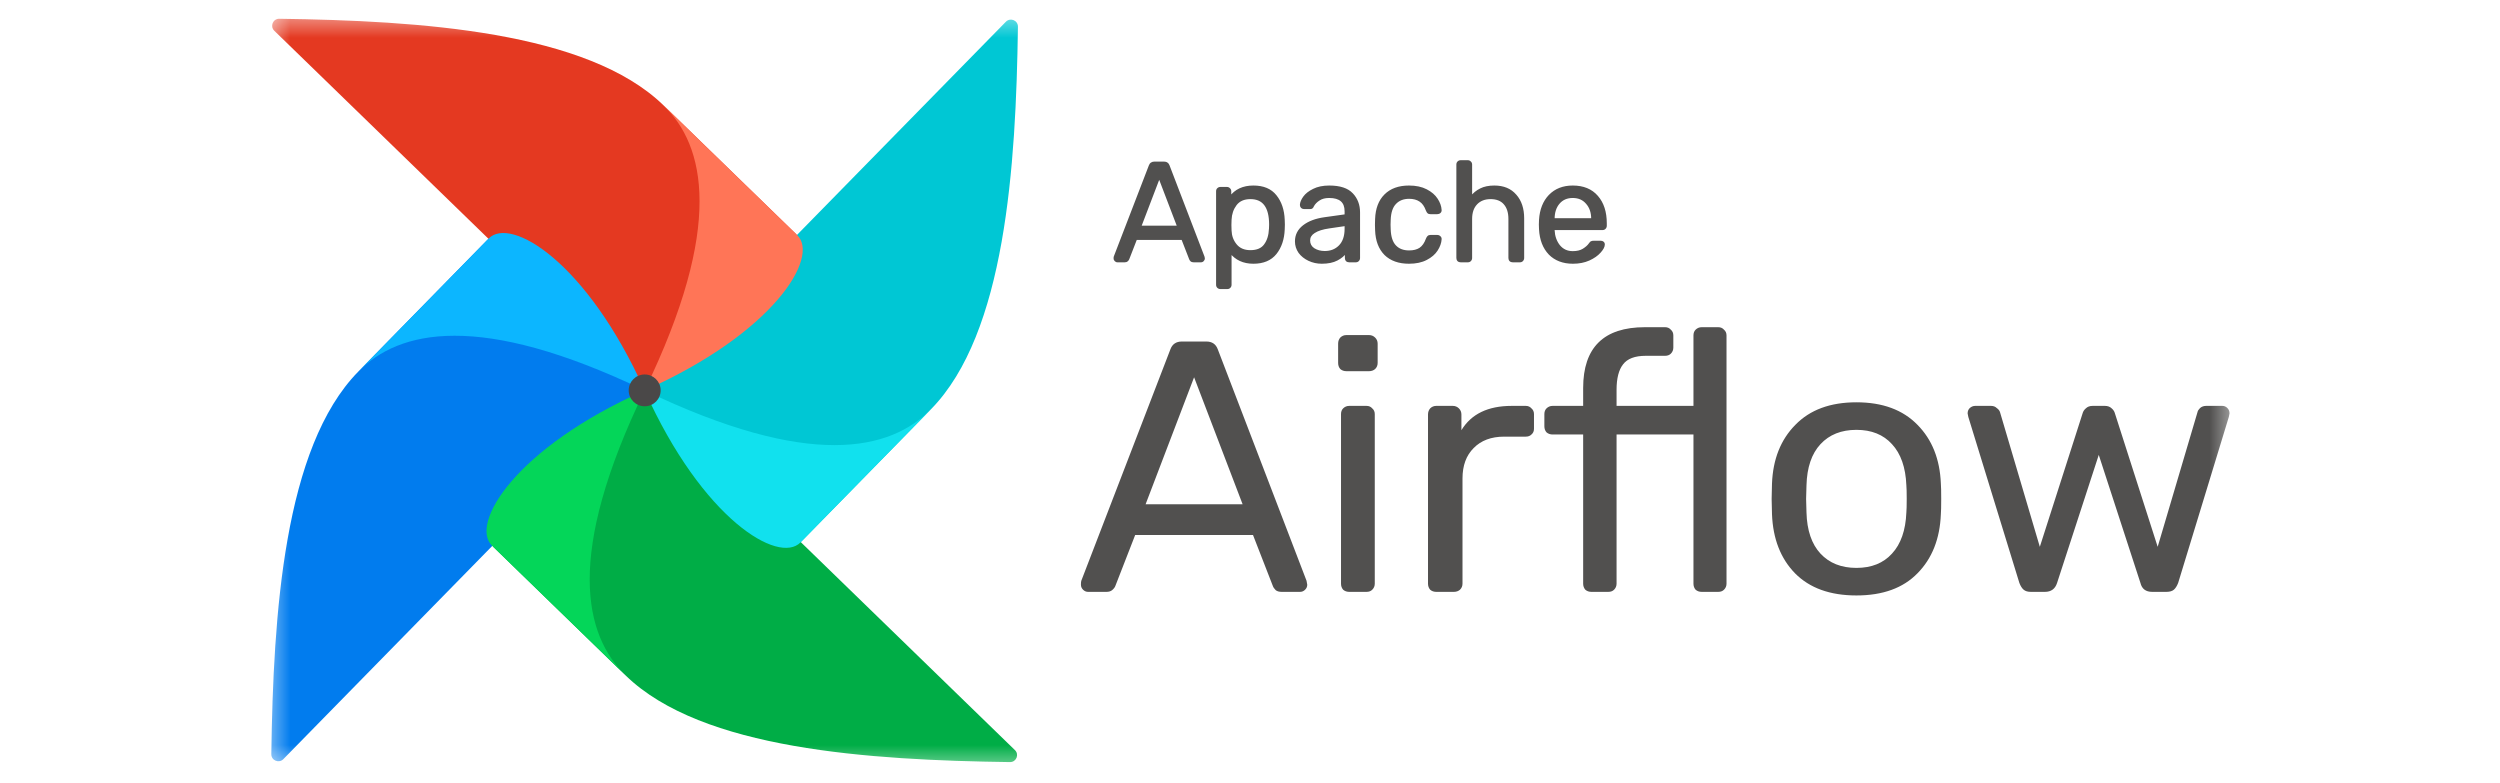 <?xml version="1.0" encoding="UTF-8"?> <svg xmlns="http://www.w3.org/2000/svg" width="99" height="31" viewBox="0 0 99 31" fill="none"><g clip-path="url(#clip0_15365_22170)"><mask id="mask0_15365_22170" style="mask-type:luminance" maskUnits="userSpaceOnUse" x="10" y="0" width="79" height="31"><path d="M88.5 0.5H10.5V30.5H88.5V0.5Z" fill="white"></path></mask><g mask="url(#mask0_15365_22170)"><path d="M11.221 30.061L25.376 15.615C25.465 15.524 25.482 15.384 25.408 15.281C24.547 14.085 22.959 13.877 22.37 13.073C20.626 10.692 20.184 9.344 19.435 9.428C19.382 9.433 19.336 9.461 19.299 9.499L14.185 14.718C11.243 17.72 10.822 24.33 10.744 29.865C10.741 30.116 11.046 30.24 11.221 30.061Z" fill="#017CEE"></path><path d="M40.191 29.704L25.681 15.611C25.59 15.523 25.45 15.506 25.346 15.579C24.144 16.437 23.936 18.018 23.129 18.604C20.736 20.34 19.383 20.781 19.467 21.527C19.473 21.579 19.501 21.625 19.538 21.662L24.78 26.753C27.796 29.682 34.435 30.102 39.995 30.179C40.246 30.182 40.371 29.879 40.191 29.704Z" fill="#00AD46"></path><path fill-rule="evenodd" clip-rule="evenodd" d="M24.781 26.753C23.134 25.153 22.37 21.988 25.528 15.461C20.395 17.744 18.597 20.746 19.482 21.605L24.781 26.753Z" fill="#04D659"></path><path d="M39.833 0.861L25.678 15.307C25.589 15.398 25.572 15.538 25.646 15.64C26.507 16.837 28.095 17.045 28.684 17.849C30.428 20.23 30.87 21.578 31.619 21.495C31.672 21.489 31.718 21.461 31.755 21.423L36.869 16.204C39.811 13.202 40.233 6.592 40.31 1.057C40.313 0.806 40.009 0.682 39.833 0.861Z" fill="#00C7D4"></path><path fill-rule="evenodd" clip-rule="evenodd" d="M36.869 16.204C35.262 17.844 32.083 18.605 25.527 15.461C27.821 20.571 30.836 22.361 31.699 21.48L36.869 16.204Z" fill="#11E1EE"></path><path d="M10.862 1.218L25.372 15.311C25.463 15.399 25.604 15.416 25.707 15.343C26.909 14.485 27.117 12.904 27.925 12.318C30.317 10.582 31.671 10.142 31.587 9.395C31.581 9.343 31.553 9.297 31.515 9.26L26.273 4.169C23.258 1.24 16.618 0.82 11.059 0.743C10.807 0.74 10.682 1.043 10.862 1.218Z" fill="#E43921"></path><path fill-rule="evenodd" clip-rule="evenodd" d="M26.274 4.169C27.921 5.769 28.685 8.934 25.527 15.461C30.66 13.177 32.458 10.175 31.573 9.316L26.274 4.169Z" fill="#FF7557"></path><path fill-rule="evenodd" clip-rule="evenodd" d="M14.185 14.718C15.793 13.078 18.971 12.317 25.527 15.461C23.234 10.351 20.219 8.561 19.355 9.442L14.185 14.718Z" fill="#0CB6FF"></path><path d="M25.537 16.089C25.887 16.085 26.167 15.799 26.162 15.451C26.158 15.103 25.871 14.824 25.522 14.829C25.172 14.833 24.892 15.118 24.896 15.467C24.901 15.815 25.188 16.093 25.537 16.089Z" fill="#4A4848"></path><path d="M44.252 10.345C44.223 10.345 44.197 10.334 44.174 10.311C44.152 10.289 44.141 10.263 44.141 10.233C44.141 10.203 44.142 10.183 44.146 10.172L45.535 6.565C45.565 6.483 45.624 6.442 45.714 6.442H46.095C46.184 6.442 46.244 6.483 46.274 6.565L47.657 10.172L47.669 10.233C47.669 10.263 47.657 10.289 47.635 10.311C47.613 10.334 47.586 10.345 47.556 10.345H47.271C47.23 10.345 47.198 10.335 47.176 10.317C47.153 10.294 47.138 10.272 47.131 10.25L46.823 9.458H44.986L44.678 10.25C44.671 10.272 44.654 10.294 44.628 10.317C44.605 10.335 44.576 10.345 44.538 10.345H44.252ZM46.661 8.979L45.904 7L45.149 8.979H46.661ZM48.329 11.404C48.291 11.404 48.26 11.391 48.234 11.365C48.211 11.343 48.2 11.313 48.2 11.276V7.574C48.2 7.537 48.211 7.507 48.234 7.485C48.26 7.459 48.291 7.446 48.329 7.446H48.587C48.624 7.446 48.654 7.459 48.676 7.485C48.702 7.507 48.715 7.537 48.715 7.574V7.819C48.924 7.533 49.23 7.39 49.633 7.39C50.026 7.39 50.319 7.512 50.513 7.758C50.711 8.003 50.817 8.319 50.832 8.706C50.836 8.746 50.838 8.81 50.838 8.895C50.838 8.981 50.836 9.044 50.832 9.085C50.817 9.467 50.711 9.783 50.513 10.032C50.315 10.278 50.022 10.4 49.633 10.4C49.245 10.4 48.943 10.261 48.726 9.982V11.276C48.726 11.313 48.715 11.343 48.693 11.365C48.67 11.391 48.641 11.404 48.603 11.404H48.329ZM49.516 9.949C49.781 9.949 49.973 9.867 50.093 9.703C50.216 9.54 50.283 9.324 50.294 9.057C50.298 9.02 50.3 8.966 50.3 8.895C50.3 8.193 50.039 7.841 49.516 7.841C49.258 7.841 49.064 7.927 48.934 8.098C48.807 8.265 48.738 8.466 48.726 8.7L48.721 8.912L48.726 9.129C48.734 9.348 48.805 9.54 48.939 9.703C49.074 9.867 49.266 9.949 49.516 9.949ZM52.342 10.4C52.159 10.4 51.989 10.363 51.833 10.289C51.676 10.214 51.551 10.114 51.458 9.988C51.368 9.858 51.323 9.715 51.323 9.559C51.323 9.313 51.424 9.112 51.626 8.956C51.831 8.797 52.107 8.692 52.454 8.644L53.289 8.527V8.365C53.289 7.986 53.07 7.797 52.633 7.797C52.469 7.797 52.335 7.832 52.23 7.903C52.126 7.97 52.047 8.049 51.995 8.142C51.984 8.176 51.969 8.2 51.95 8.215C51.935 8.23 51.913 8.237 51.883 8.237H51.642C51.609 8.237 51.579 8.226 51.553 8.204C51.53 8.178 51.519 8.148 51.519 8.115C51.523 8.025 51.564 7.925 51.642 7.813C51.724 7.698 51.849 7.6 52.017 7.518C52.185 7.432 52.393 7.39 52.639 7.39C53.057 7.39 53.358 7.488 53.541 7.685C53.723 7.879 53.815 8.12 53.815 8.41V10.216C53.815 10.254 53.802 10.285 53.776 10.311C53.753 10.334 53.723 10.345 53.686 10.345H53.429C53.391 10.345 53.36 10.334 53.333 10.311C53.311 10.285 53.3 10.254 53.3 10.216V9.977C53.218 10.096 53.098 10.196 52.941 10.278C52.785 10.36 52.585 10.4 52.342 10.4ZM52.46 9.982C52.703 9.982 52.9 9.904 53.053 9.748C53.21 9.588 53.289 9.36 53.289 9.062V8.906L52.639 9.001C52.374 9.038 52.174 9.101 52.04 9.191C51.906 9.276 51.838 9.386 51.838 9.519C51.838 9.668 51.9 9.783 52.023 9.865C52.146 9.943 52.292 9.982 52.46 9.982ZM55.796 10.4C55.397 10.4 55.083 10.289 54.855 10.066C54.631 9.839 54.512 9.523 54.497 9.118L54.491 8.895L54.497 8.672C54.512 8.267 54.631 7.953 54.855 7.73C55.083 7.503 55.397 7.39 55.796 7.39C56.065 7.39 56.292 7.438 56.479 7.535C56.666 7.631 56.804 7.75 56.894 7.892C56.987 8.033 57.037 8.174 57.045 8.315C57.048 8.352 57.037 8.382 57.011 8.404C56.985 8.427 56.953 8.438 56.916 8.438H56.647C56.61 8.438 56.582 8.43 56.563 8.416C56.544 8.401 56.526 8.371 56.507 8.326C56.444 8.148 56.354 8.022 56.238 7.947C56.123 7.869 55.977 7.83 55.801 7.83C55.57 7.83 55.385 7.903 55.247 8.048C55.113 8.189 55.04 8.406 55.029 8.7L55.023 8.901L55.029 9.09C55.04 9.388 55.113 9.607 55.247 9.748C55.382 9.889 55.566 9.96 55.801 9.96C55.977 9.96 56.123 9.923 56.238 9.848C56.354 9.77 56.444 9.642 56.507 9.464C56.526 9.419 56.544 9.389 56.563 9.375C56.582 9.356 56.61 9.347 56.647 9.347H56.916C56.953 9.347 56.985 9.36 57.011 9.386C57.037 9.408 57.048 9.438 57.045 9.475C57.037 9.612 56.987 9.754 56.894 9.899C56.804 10.04 56.666 10.159 56.479 10.255C56.296 10.352 56.068 10.4 55.796 10.4ZM57.844 10.345C57.807 10.345 57.775 10.334 57.749 10.311C57.727 10.285 57.715 10.254 57.715 10.216V6.514C57.715 6.477 57.727 6.448 57.749 6.425C57.775 6.399 57.807 6.386 57.844 6.386H58.124C58.161 6.386 58.191 6.399 58.214 6.425C58.24 6.448 58.253 6.477 58.253 6.514V7.813C58.361 7.676 58.488 7.572 58.634 7.501C58.779 7.427 58.96 7.39 59.177 7.39C59.535 7.39 59.813 7.505 60.011 7.735C60.213 7.962 60.314 8.265 60.314 8.644V10.216C60.314 10.254 60.301 10.285 60.274 10.311C60.252 10.334 60.222 10.345 60.185 10.345H59.905C59.867 10.345 59.836 10.334 59.81 10.311C59.787 10.285 59.776 10.254 59.776 10.216V8.672C59.776 8.408 59.711 8.204 59.58 8.059C59.453 7.914 59.268 7.841 59.026 7.841C58.791 7.841 58.602 7.916 58.46 8.064C58.322 8.209 58.253 8.412 58.253 8.672V10.216C58.253 10.254 58.24 10.285 58.214 10.311C58.191 10.334 58.161 10.345 58.124 10.345H57.844ZM62.287 10.4C61.902 10.4 61.594 10.283 61.363 10.049C61.135 9.811 61.01 9.488 60.988 9.079L60.982 8.889L60.988 8.706C61.014 8.304 61.141 7.984 61.368 7.747C61.6 7.509 61.904 7.39 62.281 7.39C62.696 7.39 63.017 7.522 63.244 7.786C63.472 8.046 63.586 8.399 63.586 8.845V8.94C63.586 8.977 63.573 9.008 63.547 9.034C63.524 9.057 63.495 9.068 63.457 9.068H61.52V9.118C61.531 9.36 61.604 9.566 61.738 9.737C61.876 9.904 62.057 9.988 62.281 9.988C62.453 9.988 62.593 9.954 62.701 9.887C62.813 9.817 62.895 9.744 62.948 9.67C62.981 9.625 63.005 9.599 63.02 9.592C63.039 9.581 63.071 9.575 63.116 9.575H63.39C63.424 9.575 63.452 9.585 63.474 9.603C63.496 9.622 63.508 9.648 63.508 9.681C63.508 9.763 63.455 9.861 63.351 9.977C63.25 10.092 63.106 10.192 62.92 10.278C62.737 10.36 62.526 10.4 62.287 10.4ZM63.054 8.683V8.666C63.054 8.41 62.983 8.202 62.841 8.042C62.703 7.879 62.516 7.797 62.281 7.797C62.046 7.797 61.859 7.879 61.721 8.042C61.587 8.202 61.52 8.41 61.52 8.666V8.683H63.054Z" fill="#51504F"></path><path d="M44.146 10.172L44.106 10.157L44.105 10.159L44.146 10.172ZM45.535 6.565L45.575 6.58L45.575 6.58L45.535 6.565ZM46.274 6.565L46.234 6.58L46.234 6.58L46.274 6.565ZM47.657 10.172L47.7 10.165C47.699 10.162 47.699 10.159 47.697 10.157L47.657 10.172ZM47.669 10.233H47.712C47.712 10.231 47.711 10.228 47.711 10.226L47.669 10.233ZM47.176 10.317L47.145 10.347C47.146 10.348 47.147 10.349 47.148 10.35L47.176 10.317ZM47.131 10.25L47.172 10.237L47.171 10.235L47.131 10.25ZM46.823 9.459L46.863 9.443C46.857 9.427 46.841 9.416 46.823 9.416V9.459ZM44.986 9.459V9.416C44.969 9.416 44.953 9.427 44.946 9.443L44.986 9.459ZM44.678 10.25L44.638 10.235L44.638 10.237L44.678 10.25ZM44.628 10.317L44.655 10.35L44.656 10.35L44.628 10.317ZM46.661 8.979V9.022C46.675 9.022 46.688 9.015 46.696 9.003C46.704 8.992 46.706 8.977 46.701 8.964L46.661 8.979ZM45.905 7L45.945 6.985C45.938 6.968 45.922 6.957 45.905 6.957C45.887 6.957 45.871 6.968 45.864 6.985L45.905 7ZM45.149 8.979L45.108 8.964C45.103 8.977 45.105 8.992 45.113 9.003C45.121 9.015 45.135 9.022 45.149 9.022V8.979ZM44.253 10.302C44.235 10.302 44.22 10.296 44.205 10.281L44.144 10.342C44.174 10.372 44.211 10.388 44.253 10.388V10.302ZM44.205 10.281C44.19 10.266 44.184 10.251 44.184 10.233H44.098C44.098 10.275 44.114 10.312 44.144 10.342L44.205 10.281ZM44.184 10.233C44.184 10.203 44.186 10.19 44.187 10.186L44.105 10.159C44.099 10.177 44.098 10.204 44.098 10.233H44.184ZM44.187 10.188L45.575 6.58L45.495 6.55L44.106 10.157L44.187 10.188ZM45.575 6.58C45.588 6.545 45.605 6.523 45.627 6.508C45.648 6.494 45.676 6.485 45.714 6.485V6.399C45.663 6.399 45.617 6.411 45.578 6.438C45.539 6.464 45.512 6.503 45.495 6.55L45.575 6.58ZM45.714 6.485H46.095V6.399H45.714V6.485ZM46.095 6.485C46.133 6.485 46.161 6.494 46.183 6.508C46.204 6.523 46.221 6.545 46.234 6.58L46.315 6.55C46.297 6.503 46.27 6.464 46.231 6.438C46.193 6.411 46.147 6.399 46.095 6.399V6.485ZM46.234 6.58L47.617 10.187L47.697 10.157L46.314 6.55L46.234 6.58ZM47.615 10.18L47.626 10.241L47.711 10.226L47.7 10.165L47.615 10.18ZM47.626 10.233C47.626 10.251 47.619 10.266 47.605 10.281L47.665 10.342C47.695 10.312 47.712 10.275 47.712 10.233H47.626ZM47.605 10.281C47.59 10.296 47.574 10.302 47.556 10.302V10.388C47.599 10.388 47.636 10.372 47.665 10.342L47.605 10.281ZM47.556 10.302H47.271V10.388H47.556V10.302ZM47.271 10.302C47.236 10.302 47.215 10.294 47.203 10.284L47.148 10.35C47.181 10.377 47.224 10.388 47.271 10.388V10.302ZM47.206 10.287C47.187 10.268 47.176 10.251 47.172 10.237L47.09 10.264C47.1 10.294 47.12 10.322 47.145 10.347L47.206 10.287ZM47.171 10.235L46.863 9.443L46.783 9.474L47.091 10.266L47.171 10.235ZM46.823 9.416H44.986V9.501H46.823V9.416ZM44.946 9.443L44.638 10.235L44.718 10.266L45.026 9.474L44.946 9.443ZM44.638 10.237C44.633 10.249 44.623 10.265 44.6 10.285L44.656 10.35C44.685 10.325 44.708 10.296 44.719 10.264L44.638 10.237ZM44.6 10.284C44.588 10.295 44.568 10.302 44.538 10.302V10.388C44.583 10.388 44.623 10.377 44.655 10.35L44.6 10.284ZM44.538 10.302H44.253V10.388H44.538V10.302ZM46.701 8.964L45.945 6.985L45.864 7.015L46.62 8.994L46.701 8.964ZM45.864 6.985L45.108 8.964L45.189 8.994L45.945 7.015L45.864 6.985ZM45.149 9.022H46.661V8.936H45.149V9.022ZM48.676 7.485L48.643 7.513C48.645 7.514 48.647 7.516 48.648 7.517L48.676 7.485ZM48.715 7.819H48.672C48.672 7.838 48.684 7.854 48.702 7.86C48.72 7.866 48.739 7.86 48.75 7.845L48.715 7.819ZM50.513 7.758L50.479 7.785L50.479 7.785L50.513 7.758ZM50.832 8.706L50.789 8.708L50.789 8.71L50.832 8.706ZM50.832 9.085L50.789 9.081L50.789 9.083L50.832 9.085ZM50.513 10.033L50.546 10.06L50.547 10.059L50.513 10.033ZM48.727 9.983L48.761 9.956C48.749 9.942 48.73 9.936 48.713 9.942C48.695 9.948 48.684 9.964 48.684 9.983H48.727ZM48.693 11.365L48.663 11.335C48.662 11.336 48.661 11.336 48.66 11.337L48.693 11.365ZM50.093 9.704L50.058 9.678L50.058 9.679L50.093 9.704ZM50.294 9.057L50.252 9.053C50.252 9.054 50.251 9.055 50.251 9.055L50.294 9.057ZM48.727 8.7L48.684 8.698V8.699L48.727 8.7ZM48.721 8.912L48.678 8.911V8.913L48.721 8.912ZM48.727 9.13L48.684 9.131V9.131L48.727 9.13ZM48.329 11.361C48.303 11.361 48.282 11.353 48.264 11.335L48.203 11.396C48.237 11.43 48.28 11.447 48.329 11.447V11.361ZM48.264 11.335C48.251 11.322 48.243 11.304 48.243 11.276H48.157C48.157 11.322 48.171 11.364 48.203 11.396L48.264 11.335ZM48.243 11.276V7.574H48.157V11.276H48.243ZM48.243 7.574C48.243 7.546 48.251 7.528 48.264 7.515L48.203 7.455C48.171 7.486 48.157 7.528 48.157 7.574H48.243ZM48.264 7.515C48.282 7.497 48.303 7.489 48.329 7.489V7.403C48.28 7.403 48.237 7.42 48.203 7.455L48.264 7.515ZM48.329 7.489H48.587V7.403H48.329V7.489ZM48.587 7.489C48.612 7.489 48.63 7.497 48.643 7.513L48.709 7.457C48.677 7.421 48.635 7.403 48.587 7.403V7.489ZM48.648 7.517C48.664 7.531 48.672 7.548 48.672 7.574H48.758C48.758 7.526 48.741 7.484 48.704 7.452L48.648 7.517ZM48.672 7.574V7.819H48.758V7.574H48.672ZM48.75 7.845C48.95 7.571 49.242 7.433 49.634 7.433V7.347C49.219 7.347 48.899 7.495 48.681 7.794L48.75 7.845ZM49.634 7.433C50.016 7.433 50.295 7.552 50.479 7.785L50.547 7.732C50.342 7.473 50.035 7.347 49.634 7.347V7.433ZM50.479 7.785C50.67 8.022 50.774 8.328 50.789 8.708L50.875 8.704C50.86 8.311 50.751 7.985 50.546 7.731L50.479 7.785ZM50.789 8.71C50.793 8.749 50.795 8.81 50.795 8.895H50.881C50.881 8.81 50.879 8.745 50.875 8.702L50.789 8.71ZM50.795 8.895C50.795 8.981 50.793 9.042 50.789 9.081L50.875 9.089C50.879 9.046 50.881 8.981 50.881 8.895H50.795ZM50.789 9.083C50.774 9.459 50.67 9.766 50.479 10.006L50.547 10.059C50.751 9.802 50.86 9.477 50.875 9.087L50.789 9.083ZM50.479 10.006C50.291 10.239 50.012 10.358 49.634 10.358V10.444C50.032 10.444 50.339 10.317 50.546 10.06L50.479 10.006ZM49.634 10.358C49.257 10.358 48.968 10.223 48.761 9.956L48.692 10.009C48.918 10.299 49.234 10.444 49.634 10.444V10.358ZM48.684 9.983V11.276H48.77V9.983H48.684ZM48.684 11.276C48.684 11.304 48.675 11.322 48.663 11.335L48.723 11.396C48.755 11.364 48.77 11.322 48.77 11.276H48.684ZM48.66 11.337C48.647 11.353 48.629 11.361 48.603 11.361V11.447C48.652 11.447 48.694 11.43 48.726 11.393L48.66 11.337ZM48.603 11.361H48.329V11.447H48.603V11.361ZM49.516 9.992C49.79 9.992 49.998 9.907 50.128 9.729L50.058 9.679C49.949 9.828 49.772 9.906 49.516 9.906V9.992ZM50.127 9.73C50.257 9.557 50.326 9.332 50.337 9.059L50.251 9.055C50.24 9.317 50.175 9.523 50.058 9.678L50.127 9.73ZM50.337 9.061C50.341 9.022 50.343 8.966 50.343 8.895H50.257C50.257 8.966 50.255 9.018 50.252 9.053L50.337 9.061ZM50.343 8.895C50.343 8.54 50.277 8.266 50.139 8.08C49.998 7.891 49.788 7.799 49.516 7.799V7.885C49.767 7.885 49.949 7.968 50.069 8.131C50.192 8.296 50.257 8.548 50.257 8.895H50.343ZM49.516 7.799C49.248 7.799 49.04 7.888 48.899 8.072L48.968 8.124C49.089 7.966 49.269 7.885 49.516 7.885V7.799ZM48.899 8.072C48.767 8.247 48.695 8.457 48.684 8.698L48.77 8.702C48.78 8.476 48.847 8.284 48.968 8.124L48.899 8.072ZM48.684 8.699L48.678 8.911L48.764 8.913L48.77 8.701L48.684 8.699ZM48.678 8.913L48.684 9.131L48.77 9.128L48.764 8.911L48.678 8.913ZM48.684 9.131C48.691 9.359 48.765 9.56 48.906 9.731L48.973 9.677C48.844 9.521 48.777 9.338 48.77 9.128L48.684 9.131ZM48.906 9.731C49.05 9.906 49.256 9.992 49.516 9.992V9.906C49.276 9.906 49.097 9.828 48.973 9.677L48.906 9.731ZM51.458 9.988L51.422 10.012L51.423 10.014L51.458 9.988ZM51.626 8.957L51.652 8.991L51.652 8.991L51.626 8.957ZM52.454 8.645L52.46 8.687H52.46L52.454 8.645ZM53.289 8.527L53.295 8.57C53.316 8.567 53.332 8.549 53.332 8.527H53.289ZM52.23 7.903L52.254 7.939L52.254 7.939L52.23 7.903ZM51.995 8.143L51.958 8.122C51.956 8.124 51.955 8.127 51.954 8.129L51.995 8.143ZM51.95 8.215L51.923 8.182C51.922 8.183 51.921 8.184 51.92 8.185L51.95 8.215ZM51.553 8.204L51.52 8.232C51.521 8.234 51.523 8.235 51.525 8.237L51.553 8.204ZM51.519 8.115L51.476 8.113V8.115H51.519ZM51.642 7.814L51.607 7.789L51.607 7.789L51.642 7.814ZM52.017 7.518L52.036 7.557L52.037 7.557L52.017 7.518ZM53.541 7.686L53.509 7.715L53.509 7.715L53.541 7.686ZM53.334 10.312L53.301 10.339C53.302 10.341 53.304 10.343 53.305 10.344L53.334 10.312ZM53.3 9.977H53.343C53.343 9.958 53.331 9.942 53.313 9.936C53.295 9.931 53.275 9.937 53.264 9.953L53.3 9.977ZM53.289 8.907H53.332C53.332 8.894 53.326 8.882 53.317 8.874C53.307 8.866 53.295 8.862 53.282 8.864L53.289 8.907ZM52.639 9.001L52.645 9.044L52.645 9.044L52.639 9.001ZM52.04 9.191L52.063 9.227L52.064 9.227L52.04 9.191ZM52.023 9.866L51.999 9.901L52 9.902L52.023 9.866ZM52.342 10.358C52.165 10.358 52.002 10.322 51.851 10.251L51.814 10.328C51.977 10.405 52.153 10.444 52.342 10.444V10.358ZM51.851 10.251C51.7 10.179 51.581 10.083 51.492 9.963L51.423 10.014C51.521 10.146 51.652 10.251 51.814 10.328L51.851 10.251ZM51.493 9.964C51.408 9.841 51.366 9.706 51.366 9.559H51.28C51.28 9.724 51.328 9.875 51.422 10.012L51.493 9.964ZM51.366 9.559C51.366 9.327 51.461 9.139 51.652 8.991L51.599 8.923C51.388 9.087 51.28 9.3 51.28 9.559H51.366ZM51.652 8.991C51.85 8.837 52.118 8.735 52.46 8.687L52.448 8.602C52.096 8.651 51.812 8.757 51.599 8.923L51.652 8.991ZM52.46 8.687L53.295 8.57L53.283 8.485L52.448 8.602L52.46 8.687ZM53.332 8.527V8.366H53.246V8.527H53.332ZM53.332 8.366C53.332 8.168 53.275 8.012 53.153 7.907C53.033 7.803 52.857 7.754 52.634 7.754V7.84C52.847 7.84 52.998 7.886 53.097 7.972C53.194 8.056 53.246 8.184 53.246 8.366H53.332ZM52.634 7.754C52.463 7.754 52.32 7.791 52.206 7.868L52.254 7.939C52.35 7.874 52.475 7.84 52.634 7.84V7.754ZM52.207 7.867C52.098 7.937 52.014 8.022 51.958 8.122L52.033 8.164C52.081 8.078 52.154 8.003 52.254 7.939L52.207 7.867ZM51.954 8.129C51.944 8.158 51.933 8.174 51.923 8.182L51.977 8.249C52.005 8.227 52.023 8.194 52.036 8.156L51.954 8.129ZM51.92 8.185C51.916 8.189 51.906 8.195 51.883 8.195V8.28C51.92 8.28 51.955 8.271 51.981 8.246L51.92 8.185ZM51.883 8.195H51.642V8.28H51.883V8.195ZM51.642 8.195C51.619 8.195 51.599 8.187 51.581 8.172L51.525 8.237C51.559 8.265 51.598 8.28 51.642 8.28V8.195ZM51.586 8.176C51.569 8.158 51.562 8.138 51.562 8.115H51.476C51.476 8.159 51.491 8.198 51.52 8.232L51.586 8.176ZM51.562 8.117C51.565 8.039 51.602 7.946 51.678 7.838L51.607 7.789C51.526 7.904 51.48 8.012 51.476 8.113L51.562 8.117ZM51.677 7.839C51.754 7.731 51.873 7.636 52.036 7.557L51.999 7.48C51.826 7.564 51.695 7.666 51.607 7.789L51.677 7.839ZM52.037 7.557C52.197 7.475 52.398 7.433 52.639 7.433V7.347C52.388 7.347 52.173 7.391 51.998 7.48L52.037 7.557ZM52.639 7.433C53.052 7.433 53.338 7.53 53.509 7.715L53.572 7.657C53.378 7.447 53.063 7.347 52.639 7.347V7.433ZM53.509 7.715C53.684 7.9 53.772 8.13 53.772 8.41H53.858C53.858 8.111 53.763 7.858 53.572 7.656L53.509 7.715ZM53.772 8.41V10.217H53.858V8.41H53.772ZM53.772 10.217C53.772 10.243 53.764 10.263 53.745 10.281L53.806 10.342C53.841 10.308 53.858 10.265 53.858 10.217H53.772ZM53.745 10.281C53.733 10.294 53.714 10.302 53.686 10.302V10.388C53.733 10.388 53.775 10.374 53.806 10.342L53.745 10.281ZM53.686 10.302H53.429V10.388H53.686V10.302ZM53.429 10.302C53.401 10.302 53.379 10.294 53.361 10.279L53.305 10.344C53.34 10.374 53.382 10.388 53.429 10.388V10.302ZM53.366 10.284C53.351 10.266 53.343 10.245 53.343 10.217H53.257C53.257 10.263 53.271 10.305 53.301 10.339L53.366 10.284ZM53.343 10.217V9.977H53.257V10.217H53.343ZM53.264 9.953C53.187 10.065 53.074 10.161 52.922 10.24L52.961 10.316C53.123 10.232 53.248 10.127 53.335 10.001L53.264 9.953ZM52.922 10.24C52.773 10.318 52.581 10.358 52.342 10.358V10.444C52.59 10.444 52.797 10.402 52.961 10.316L52.922 10.24ZM52.46 10.025C52.713 10.025 52.922 9.944 53.084 9.778L53.023 9.718C52.879 9.865 52.692 9.94 52.46 9.94V10.025ZM53.084 9.778C53.251 9.608 53.332 9.367 53.332 9.063H53.246C53.246 9.353 53.169 9.569 53.023 9.718L53.084 9.778ZM53.332 9.063V8.907H53.246V9.063H53.332ZM53.282 8.864L52.633 8.959L52.645 9.044L53.295 8.949L53.282 8.864ZM52.633 8.959C52.365 8.996 52.158 9.061 52.016 9.155L52.064 9.227C52.19 9.143 52.383 9.081 52.645 9.044L52.633 8.959ZM52.017 9.155C51.873 9.246 51.795 9.368 51.795 9.52H51.881C51.881 9.404 51.938 9.306 52.063 9.227L52.017 9.155ZM51.795 9.52C51.795 9.683 51.864 9.811 51.999 9.901L52.047 9.83C51.936 9.756 51.881 9.654 51.881 9.52H51.795ZM52 9.902C52.131 9.985 52.285 10.025 52.46 10.025V9.94C52.299 9.94 52.161 9.902 52.046 9.829L52 9.902ZM54.855 10.066L54.825 10.096L54.825 10.097L54.855 10.066ZM54.497 9.118L54.454 9.12V9.12L54.497 9.118ZM54.491 8.895L54.448 8.894V8.897L54.491 8.895ZM54.497 8.672L54.454 8.671V8.671L54.497 8.672ZM56.894 7.892L56.857 7.915L56.858 7.915L56.894 7.892ZM57.045 8.316L57.002 8.318L57.002 8.32L57.045 8.316ZM56.507 8.327L56.467 8.341L56.468 8.343L56.507 8.327ZM56.239 7.948L56.214 7.983L56.215 7.984L56.239 7.948ZM55.029 8.7L54.986 8.699V8.699L55.029 8.7ZM55.023 8.901L54.98 8.9C54.98 8.901 54.98 8.901 54.98 8.902L55.023 8.901ZM55.029 9.091L54.986 9.092V9.092L55.029 9.091ZM56.239 9.849L56.262 9.885L56.263 9.884L56.239 9.849ZM56.507 9.464L56.468 9.448L56.467 9.45L56.507 9.464ZM56.563 9.375L56.59 9.408C56.591 9.407 56.593 9.406 56.594 9.405L56.563 9.375ZM57.011 9.386L56.981 9.416C56.982 9.417 56.982 9.418 56.983 9.419L57.011 9.386ZM57.045 9.475L57.002 9.471L57.002 9.473L57.045 9.475ZM56.894 9.899L56.857 9.876L56.857 9.876L56.894 9.899ZM56.479 10.256L56.459 10.218L56.459 10.218L56.479 10.256ZM55.796 10.358C55.405 10.358 55.103 10.249 54.885 10.036L54.825 10.097C55.063 10.329 55.388 10.444 55.796 10.444V10.358ZM54.886 10.036C54.671 9.819 54.554 9.514 54.54 9.117L54.454 9.12C54.469 9.533 54.591 9.86 54.825 10.096L54.886 10.036ZM54.54 9.117L54.534 8.894L54.448 8.897L54.454 9.12L54.54 9.117ZM54.534 8.897L54.54 8.674L54.454 8.671L54.448 8.894L54.534 8.897ZM54.54 8.674C54.554 8.276 54.671 7.974 54.886 7.761L54.825 7.7C54.591 7.933 54.469 8.258 54.454 8.671L54.54 8.674ZM54.886 7.761C55.104 7.544 55.405 7.433 55.796 7.433V7.347C55.388 7.347 55.062 7.463 54.825 7.7L54.886 7.761ZM55.796 7.433C56.06 7.433 56.28 7.48 56.459 7.573L56.499 7.497C56.305 7.396 56.07 7.347 55.796 7.347V7.433ZM56.459 7.573C56.641 7.667 56.773 7.781 56.857 7.915L56.93 7.869C56.835 7.72 56.691 7.596 56.499 7.497L56.459 7.573ZM56.858 7.915C56.947 8.052 56.995 8.186 57.002 8.318L57.088 8.313C57.08 8.163 57.026 8.015 56.93 7.868L56.858 7.915ZM57.002 8.32C57.005 8.345 56.998 8.36 56.983 8.372L57.039 8.437C57.077 8.405 57.093 8.361 57.088 8.311L57.002 8.32ZM56.983 8.372C56.966 8.387 56.944 8.395 56.916 8.395V8.481C56.963 8.481 57.005 8.467 57.039 8.437L56.983 8.372ZM56.916 8.395H56.647V8.481H56.916V8.395ZM56.647 8.395C56.614 8.395 56.598 8.389 56.59 8.383L56.536 8.449C56.566 8.473 56.605 8.481 56.647 8.481V8.395ZM56.59 8.383C56.58 8.375 56.565 8.354 56.547 8.31L56.468 8.343C56.487 8.389 56.509 8.427 56.536 8.449L56.59 8.383ZM56.548 8.312C56.482 8.128 56.388 7.993 56.262 7.912L56.215 7.984C56.32 8.051 56.405 8.168 56.467 8.341L56.548 8.312ZM56.263 7.912C56.138 7.828 55.983 7.788 55.802 7.788V7.873C55.971 7.873 56.107 7.911 56.214 7.983L56.263 7.912ZM55.802 7.788C55.56 7.788 55.364 7.864 55.216 8.018L55.279 8.078C55.407 7.942 55.58 7.873 55.802 7.873V7.788ZM55.216 8.018C55.072 8.17 54.997 8.4 54.986 8.699L55.072 8.702C55.083 8.414 55.154 8.208 55.279 8.078L55.216 8.018ZM54.986 8.699L54.98 8.9L55.066 8.902L55.072 8.701L54.986 8.699ZM54.98 8.902L54.986 9.092L55.072 9.089L55.066 8.9L54.98 8.902ZM54.986 9.092C54.997 9.395 55.071 9.626 55.216 9.778L55.279 9.719C55.154 9.588 55.083 9.381 55.072 9.089L54.986 9.092ZM55.216 9.778C55.36 9.929 55.557 10.003 55.802 10.003V9.917C55.576 9.917 55.403 9.85 55.279 9.719L55.216 9.778ZM55.802 10.003C55.983 10.003 56.137 9.965 56.262 9.885L56.215 9.813C56.108 9.882 55.971 9.917 55.802 9.917V10.003ZM56.263 9.884C56.388 9.8 56.482 9.662 56.548 9.478L56.467 9.45C56.405 9.623 56.32 9.742 56.214 9.813L56.263 9.884ZM56.547 9.481C56.565 9.437 56.58 9.416 56.59 9.408L56.536 9.341C56.509 9.363 56.487 9.402 56.468 9.448L56.547 9.481ZM56.594 9.405C56.601 9.397 56.617 9.39 56.647 9.39V9.304C56.603 9.304 56.562 9.315 56.533 9.345L56.594 9.405ZM56.647 9.39H56.916V9.304H56.647V9.39ZM56.916 9.39C56.942 9.39 56.963 9.398 56.981 9.416L57.042 9.356C57.007 9.322 56.965 9.304 56.916 9.304V9.39ZM56.983 9.419C56.998 9.431 57.005 9.446 57.002 9.471L57.088 9.48C57.093 9.43 57.077 9.386 57.039 9.354L56.983 9.419ZM57.002 9.473C56.995 9.601 56.948 9.736 56.857 9.876L56.93 9.922C57.026 9.772 57.08 9.624 57.088 9.478L57.002 9.473ZM56.857 9.876C56.773 10.009 56.641 10.124 56.459 10.218L56.499 10.294C56.691 10.195 56.835 10.071 56.93 9.922L56.857 9.876ZM56.459 10.218C56.284 10.31 56.064 10.358 55.796 10.358V10.444C56.074 10.444 56.309 10.394 56.499 10.294L56.459 10.218ZM57.749 10.312L57.716 10.339C57.718 10.341 57.719 10.343 57.721 10.344L57.749 10.312ZM58.214 6.426L58.181 6.454C58.183 6.455 58.184 6.457 58.186 6.458L58.214 6.426ZM58.253 7.814H58.21C58.21 7.832 58.221 7.848 58.239 7.854C58.256 7.86 58.276 7.855 58.287 7.84L58.253 7.814ZM58.634 7.502L58.653 7.54L58.653 7.54L58.634 7.502ZM60.011 7.736L59.979 7.764L59.979 7.764L60.011 7.736ZM59.81 10.312L59.777 10.339C59.778 10.341 59.78 10.343 59.782 10.344L59.81 10.312ZM59.58 8.059L59.548 8.087L59.548 8.088L59.58 8.059ZM57.844 10.302C57.816 10.302 57.795 10.294 57.777 10.279L57.721 10.344C57.756 10.374 57.798 10.388 57.844 10.388V10.302ZM57.782 10.284C57.767 10.266 57.758 10.245 57.758 10.217H57.672C57.672 10.263 57.687 10.305 57.716 10.339L57.782 10.284ZM57.758 10.217V6.515H57.672V10.217H57.758ZM57.758 6.515C57.758 6.487 57.767 6.469 57.779 6.456L57.719 6.395C57.687 6.427 57.672 6.468 57.672 6.515H57.758ZM57.779 6.456C57.797 6.438 57.818 6.429 57.844 6.429V6.344C57.795 6.344 57.753 6.361 57.719 6.395L57.779 6.456ZM57.844 6.429H58.124V6.344H57.844V6.429ZM58.124 6.429C58.15 6.429 58.168 6.438 58.181 6.454L58.246 6.398C58.215 6.361 58.173 6.344 58.124 6.344V6.429ZM58.186 6.458C58.202 6.472 58.21 6.489 58.21 6.515H58.296C58.296 6.466 58.278 6.424 58.242 6.393L58.186 6.458ZM58.21 6.515V7.814H58.296V6.515H58.21ZM58.287 7.84C58.392 7.707 58.513 7.608 58.653 7.54L58.615 7.463C58.463 7.537 58.331 7.645 58.219 7.787L58.287 7.84ZM58.653 7.54C58.791 7.469 58.965 7.433 59.177 7.433V7.347C58.956 7.347 58.767 7.385 58.614 7.463L58.653 7.54ZM59.177 7.433C59.525 7.433 59.791 7.544 59.979 7.764L60.044 7.708C59.837 7.466 59.545 7.347 59.177 7.347V7.433ZM59.979 7.764C60.172 7.981 60.271 8.273 60.271 8.645H60.357C60.357 8.258 60.254 7.944 60.044 7.707L59.979 7.764ZM60.271 8.645V10.217H60.357V8.645H60.271ZM60.271 10.217C60.271 10.243 60.262 10.263 60.244 10.281L60.305 10.342C60.339 10.308 60.357 10.265 60.357 10.217H60.271ZM60.244 10.281C60.231 10.294 60.213 10.302 60.185 10.302V10.388C60.231 10.388 60.273 10.374 60.305 10.342L60.244 10.281ZM60.185 10.302H59.905V10.388H60.185V10.302ZM59.905 10.302C59.877 10.302 59.855 10.294 59.838 10.279L59.782 10.344C59.816 10.374 59.858 10.388 59.905 10.388V10.302ZM59.843 10.284C59.827 10.266 59.819 10.245 59.819 10.217H59.733C59.733 10.263 59.747 10.305 59.777 10.339L59.843 10.284ZM59.819 10.217V8.672H59.733V10.217H59.819ZM59.819 8.672C59.819 8.402 59.752 8.186 59.612 8.031L59.548 8.088C59.669 8.222 59.733 8.415 59.733 8.672H59.819ZM59.613 8.031C59.475 7.874 59.277 7.799 59.026 7.799V7.885C59.259 7.885 59.431 7.954 59.548 8.087L59.613 8.031ZM59.026 7.799C58.781 7.799 58.58 7.877 58.429 8.035L58.491 8.094C58.624 7.955 58.801 7.885 59.026 7.885V7.799ZM58.429 8.035C58.281 8.19 58.21 8.405 58.21 8.672H58.296C58.296 8.42 58.363 8.229 58.492 8.094L58.429 8.035ZM58.21 8.672V10.217H58.296V8.672H58.21ZM58.21 10.217C58.21 10.243 58.201 10.263 58.183 10.281L58.244 10.342C58.279 10.308 58.296 10.265 58.296 10.217H58.21ZM58.183 10.281C58.17 10.294 58.152 10.302 58.124 10.302V10.388C58.171 10.388 58.212 10.374 58.244 10.342L58.183 10.281ZM58.124 10.302H57.844V10.388H58.124V10.302ZM61.363 10.05L61.332 10.079L61.332 10.08L61.363 10.05ZM60.988 9.079L60.945 9.081V9.082L60.988 9.079ZM60.982 8.89L60.939 8.889C60.939 8.889 60.939 8.89 60.939 8.891L60.982 8.89ZM60.988 8.706L60.945 8.703V8.705L60.988 8.706ZM61.368 7.747L61.338 7.717L61.337 7.717L61.368 7.747ZM63.245 7.786L63.212 7.814L63.212 7.814L63.245 7.786ZM61.52 9.068V9.025C61.496 9.025 61.477 9.045 61.477 9.068H61.52ZM61.52 9.118H61.477L61.477 9.12L61.52 9.118ZM61.738 9.737L61.704 9.764L61.705 9.764L61.738 9.737ZM62.701 9.888L62.724 9.924L62.724 9.924L62.701 9.888ZM62.948 9.67L62.913 9.645L62.913 9.646L62.948 9.67ZM63.02 9.592L63.04 9.631C63.041 9.63 63.042 9.63 63.043 9.629L63.02 9.592ZM63.351 9.977L63.319 9.948L63.318 9.949L63.351 9.977ZM62.92 10.278L62.937 10.317L62.938 10.317L62.92 10.278ZM63.054 8.684V8.726C63.078 8.726 63.097 8.707 63.097 8.684H63.054ZM62.841 8.042L62.808 8.07L62.809 8.071L62.841 8.042ZM61.721 8.042L61.688 8.015L61.688 8.015L61.721 8.042ZM61.52 8.684H61.477C61.477 8.707 61.496 8.726 61.52 8.726V8.684ZM62.287 10.358C61.912 10.358 61.616 10.244 61.394 10.019L61.332 10.08C61.573 10.323 61.893 10.444 62.287 10.444V10.358ZM61.394 10.02C61.175 9.791 61.053 9.478 61.031 9.077L60.945 9.082C60.968 9.498 61.096 9.832 61.332 10.079L61.394 10.02ZM61.031 9.078L61.025 8.889L60.939 8.891L60.945 9.081L61.031 9.078ZM61.025 8.891L61.031 8.707L60.945 8.705L60.939 8.889L61.025 8.891ZM61.031 8.709C61.056 8.315 61.181 8.006 61.4 7.777L61.337 7.717C61.101 7.964 60.971 8.294 60.945 8.703L61.031 8.709ZM61.4 7.777C61.622 7.548 61.914 7.433 62.281 7.433V7.347C61.894 7.347 61.578 7.47 61.338 7.717L61.4 7.777ZM62.281 7.433C62.686 7.433 62.994 7.561 63.212 7.814L63.277 7.758C63.04 7.483 62.706 7.347 62.281 7.347V7.433ZM63.212 7.814C63.431 8.064 63.543 8.406 63.543 8.845H63.629C63.629 8.392 63.513 8.028 63.277 7.758L63.212 7.814ZM63.543 8.845V8.94H63.629V8.845H63.543ZM63.543 8.94C63.543 8.966 63.535 8.987 63.516 9.005L63.577 9.065C63.612 9.031 63.629 8.988 63.629 8.94H63.543ZM63.516 9.005C63.504 9.017 63.485 9.025 63.457 9.025V9.111C63.504 9.111 63.545 9.097 63.577 9.065L63.516 9.005ZM63.457 9.025H61.52V9.111H63.457V9.025ZM61.477 9.068V9.118H61.563V9.068H61.477ZM61.477 9.12C61.488 9.37 61.564 9.585 61.704 9.764L61.772 9.711C61.644 9.548 61.574 9.35 61.563 9.116L61.477 9.12ZM61.705 9.764C61.852 9.942 62.045 10.031 62.281 10.031V9.945C62.07 9.945 61.901 9.867 61.772 9.71L61.705 9.764ZM62.281 10.031C62.459 10.031 62.607 9.997 62.724 9.924L62.679 9.851C62.579 9.913 62.448 9.945 62.281 9.945V10.031ZM62.724 9.924C62.839 9.852 62.926 9.776 62.983 9.695L62.913 9.646C62.865 9.714 62.788 9.783 62.678 9.852L62.724 9.924ZM62.982 9.696C62.998 9.674 63.012 9.658 63.023 9.647C63.028 9.641 63.032 9.637 63.036 9.634C63.039 9.631 63.041 9.63 63.04 9.631L63.001 9.554C62.986 9.561 62.972 9.575 62.959 9.588C62.946 9.603 62.931 9.622 62.913 9.645L62.982 9.696ZM63.043 9.629C63.051 9.624 63.072 9.618 63.116 9.618V9.533C63.07 9.533 63.028 9.538 62.998 9.556L63.043 9.629ZM63.116 9.618H63.39V9.533H63.116V9.618ZM63.39 9.618C63.415 9.618 63.433 9.625 63.447 9.636L63.502 9.571C63.47 9.545 63.432 9.533 63.39 9.533V9.618ZM63.447 9.636C63.458 9.646 63.465 9.659 63.465 9.682H63.551C63.551 9.638 63.535 9.599 63.502 9.571L63.447 9.636ZM63.465 9.682C63.465 9.747 63.422 9.835 63.319 9.948L63.383 10.006C63.489 9.889 63.551 9.78 63.551 9.682H63.465ZM63.318 9.949C63.223 10.058 63.085 10.155 62.902 10.239L62.938 10.317C63.128 10.23 63.277 10.126 63.383 10.005L63.318 9.949ZM62.902 10.239C62.726 10.318 62.521 10.358 62.287 10.358V10.444C62.531 10.444 62.748 10.402 62.937 10.317L62.902 10.239ZM63.097 8.684V8.667H63.011V8.684H63.097ZM63.097 8.667C63.097 8.402 63.024 8.183 62.874 8.014L62.809 8.071C62.943 8.221 63.011 8.419 63.011 8.667H63.097ZM62.874 8.015C62.727 7.841 62.528 7.754 62.281 7.754V7.84C62.505 7.84 62.679 7.917 62.808 8.07L62.874 8.015ZM62.281 7.754C62.035 7.754 61.836 7.841 61.688 8.015L61.754 8.07C61.883 7.917 62.057 7.84 62.281 7.84V7.754ZM61.688 8.015C61.546 8.184 61.477 8.403 61.477 8.667H61.563C61.563 8.418 61.628 8.22 61.754 8.07L61.688 8.015ZM61.477 8.667V8.684H61.563V8.667H61.477ZM61.52 8.726H63.054V8.641H61.52V8.726Z" fill="#51504F"></path><path d="M43.089 23.438C43.013 23.438 42.947 23.41 42.89 23.353C42.833 23.297 42.805 23.231 42.805 23.155C42.805 23.079 42.809 23.028 42.819 22.999L46.347 13.835C46.423 13.627 46.575 13.524 46.803 13.524H47.77C47.998 13.524 48.149 13.627 48.225 13.835L51.739 22.999L51.767 23.155C51.767 23.231 51.739 23.297 51.682 23.353C51.625 23.41 51.559 23.438 51.483 23.438H50.757C50.653 23.438 50.572 23.415 50.516 23.368C50.459 23.311 50.421 23.254 50.402 23.198L49.619 21.186H44.953L44.17 23.198C44.151 23.254 44.109 23.311 44.042 23.368C43.986 23.415 43.91 23.438 43.815 23.438H43.089ZM49.207 19.968L47.286 14.94L45.366 19.968H49.207ZM53.317 14.699C53.222 14.699 53.142 14.671 53.075 14.614C53.018 14.548 52.99 14.468 52.99 14.373V13.609C52.99 13.514 53.018 13.434 53.075 13.368C53.142 13.302 53.222 13.269 53.317 13.269H54.213C54.308 13.269 54.389 13.302 54.455 13.368C54.522 13.434 54.555 13.514 54.555 13.609V14.373C54.555 14.468 54.522 14.548 54.455 14.614C54.389 14.671 54.308 14.699 54.213 14.699H53.317ZM53.431 23.438C53.336 23.438 53.255 23.41 53.189 23.353C53.132 23.287 53.104 23.207 53.104 23.113V16.399C53.104 16.304 53.132 16.229 53.189 16.172C53.255 16.106 53.336 16.073 53.431 16.073H54.114C54.209 16.073 54.285 16.106 54.341 16.172C54.408 16.229 54.441 16.304 54.441 16.399V23.113C54.441 23.207 54.408 23.287 54.341 23.353C54.285 23.41 54.209 23.438 54.114 23.438H53.431ZM56.876 23.438C56.782 23.438 56.701 23.41 56.635 23.353C56.578 23.287 56.549 23.207 56.549 23.113V16.413C56.549 16.319 56.578 16.238 56.635 16.172C56.701 16.106 56.782 16.073 56.876 16.073H57.531C57.626 16.073 57.706 16.106 57.773 16.172C57.839 16.238 57.872 16.319 57.872 16.413V17.036C58.261 16.394 58.925 16.073 59.864 16.073H60.419C60.514 16.073 60.59 16.106 60.646 16.172C60.713 16.229 60.746 16.304 60.746 16.399V16.98C60.746 17.074 60.713 17.15 60.646 17.206C60.59 17.263 60.514 17.291 60.419 17.291H59.565C59.053 17.291 58.65 17.442 58.356 17.744C58.062 18.037 57.915 18.439 57.915 18.948V23.113C57.915 23.207 57.882 23.287 57.815 23.353C57.749 23.41 57.668 23.438 57.573 23.438H56.876ZM63.02 23.438C62.926 23.438 62.845 23.41 62.779 23.353C62.722 23.287 62.693 23.207 62.693 23.113V17.206H61.484C61.389 17.206 61.309 17.178 61.242 17.121C61.185 17.055 61.157 16.975 61.157 16.88V16.399C61.157 16.304 61.185 16.229 61.242 16.172C61.309 16.106 61.389 16.073 61.484 16.073H62.693V15.365C62.693 13.76 63.509 12.957 65.14 12.957H65.937C66.032 12.957 66.108 12.99 66.165 13.056C66.231 13.113 66.264 13.188 66.264 13.283V13.764C66.264 13.859 66.231 13.939 66.165 14.005C66.108 14.062 66.032 14.09 65.937 14.09H65.169C64.742 14.09 64.443 14.204 64.272 14.43C64.102 14.647 64.016 14.982 64.016 15.436V16.073H67.061V13.283C67.061 13.188 67.089 13.113 67.146 13.056C67.213 12.99 67.293 12.957 67.388 12.957H68.042C68.137 12.957 68.213 12.99 68.27 13.056C68.337 13.113 68.37 13.188 68.37 13.283V23.113C68.37 23.207 68.337 23.287 68.27 23.353C68.213 23.41 68.137 23.438 68.042 23.438H67.388C67.293 23.438 67.213 23.41 67.146 23.353C67.089 23.287 67.061 23.207 67.061 23.113V17.206H64.016V23.113C64.016 23.207 63.983 23.287 63.917 23.353C63.86 23.41 63.784 23.438 63.689 23.438H63.02ZM73.514 23.58C72.471 23.58 71.66 23.287 71.082 22.702C70.512 22.116 70.209 21.337 70.171 20.365L70.157 19.756L70.171 19.147C70.209 18.183 70.517 17.409 71.096 16.824C71.674 16.229 72.48 15.931 73.514 15.931C74.548 15.931 75.354 16.229 75.933 16.824C76.511 17.409 76.819 18.183 76.858 19.147C76.867 19.251 76.872 19.454 76.872 19.756C76.872 20.058 76.867 20.261 76.858 20.365C76.819 21.337 76.511 22.116 75.933 22.702C75.364 23.287 74.557 23.58 73.514 23.58ZM73.514 22.489C74.112 22.489 74.581 22.3 74.923 21.923C75.273 21.545 75.463 21.002 75.492 20.294C75.501 20.2 75.506 20.02 75.506 19.756C75.506 19.491 75.501 19.312 75.492 19.218C75.463 18.509 75.273 17.966 74.923 17.589C74.581 17.211 74.112 17.022 73.514 17.022C72.917 17.022 72.442 17.211 72.091 17.589C71.741 17.966 71.556 18.509 71.537 19.218L71.522 19.756L71.537 20.294C71.556 21.002 71.741 21.545 72.091 21.923C72.442 22.3 72.917 22.489 73.514 22.489ZM80.422 23.438C80.299 23.438 80.204 23.41 80.137 23.353C80.071 23.297 80.014 23.207 79.967 23.084L77.946 16.512L77.918 16.371C77.918 16.286 77.946 16.215 78.003 16.158C78.07 16.101 78.141 16.073 78.217 16.073H78.843C78.938 16.073 79.013 16.101 79.07 16.158C79.137 16.205 79.179 16.257 79.198 16.314L80.777 21.654L82.47 16.371C82.49 16.295 82.532 16.229 82.599 16.172C82.665 16.106 82.755 16.073 82.869 16.073H83.353C83.466 16.073 83.556 16.106 83.623 16.172C83.689 16.229 83.732 16.295 83.751 16.371L85.444 21.654L87.023 16.314C87.032 16.267 87.066 16.215 87.123 16.158C87.189 16.101 87.269 16.073 87.364 16.073H88.005C88.081 16.073 88.147 16.101 88.204 16.158C88.261 16.215 88.289 16.286 88.289 16.371L88.261 16.512L86.255 23.084C86.207 23.207 86.15 23.297 86.084 23.353C86.017 23.41 85.918 23.438 85.785 23.438H85.23C84.974 23.438 84.818 23.32 84.761 23.084L83.111 18.014L81.46 23.084C81.385 23.32 81.223 23.438 80.977 23.438H80.422Z" fill="#51504F"></path></g></g><defs><clipPath id="clip0_15365_22170"><rect width="78" height="30" fill="white" transform="translate(10.5 0.5)"></rect></clipPath></defs></svg> 